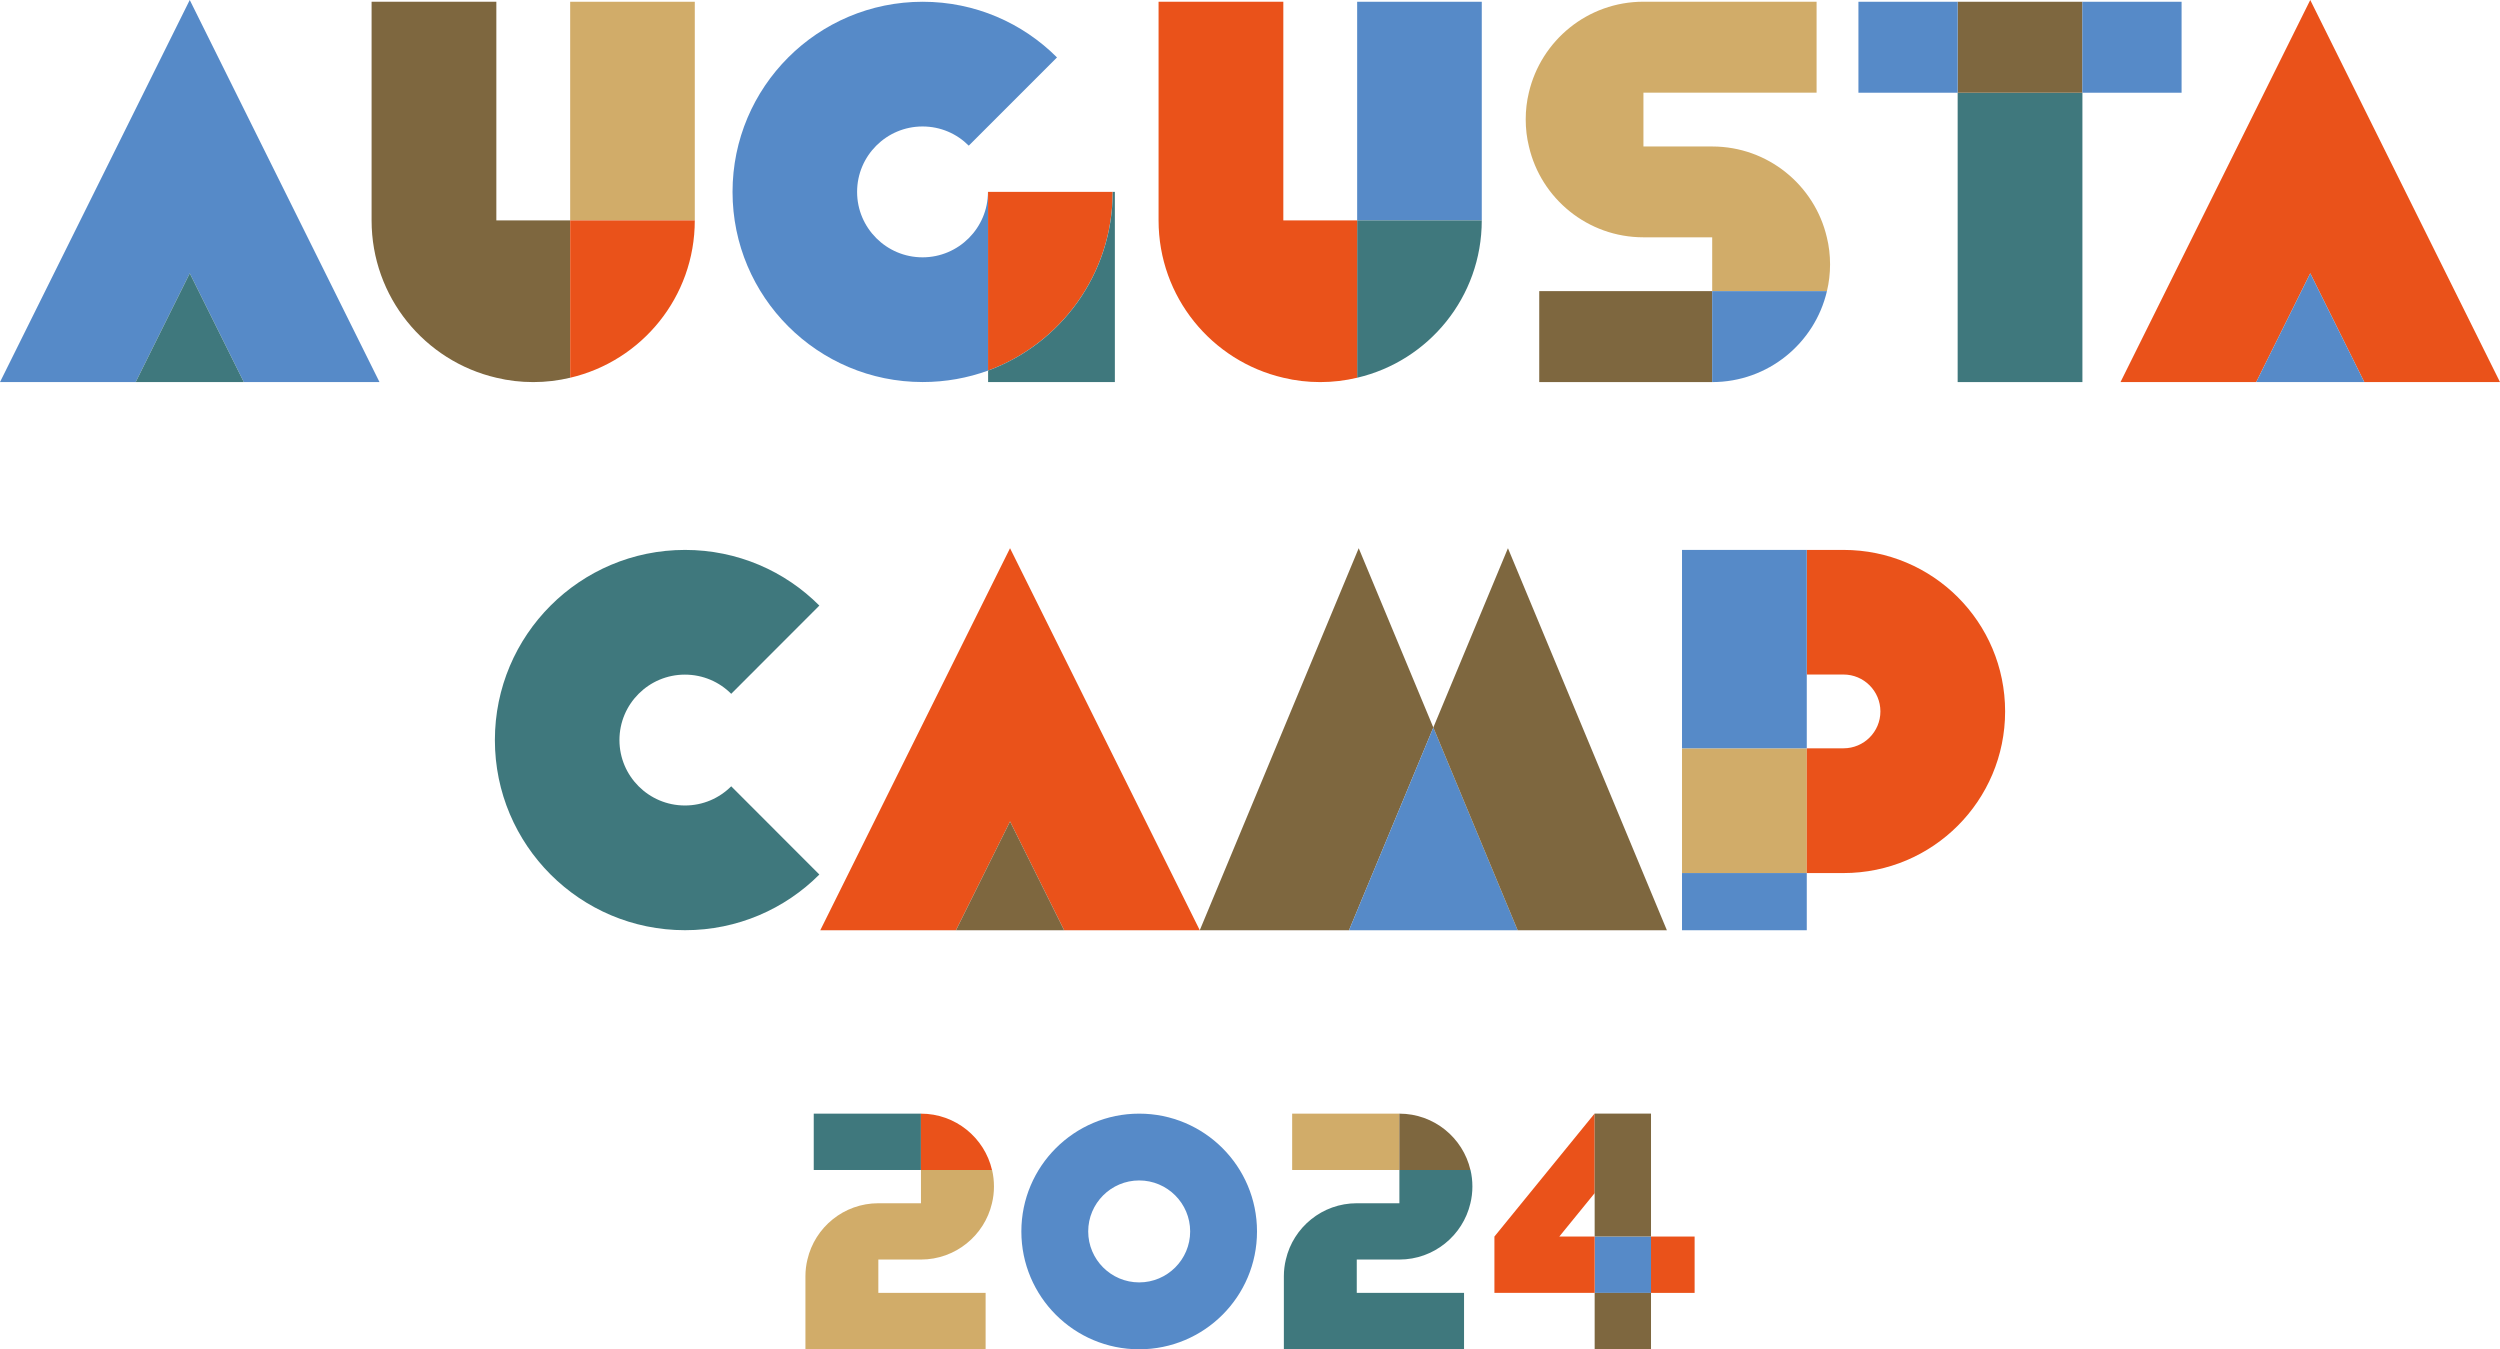 <?xml version="1.0" encoding="UTF-8"?>
<svg id="_レイヤー_2" data-name="レイヤー 2" xmlns="http://www.w3.org/2000/svg" viewBox="0 0 511.99 276.32">
  <defs>
    <style>
      .cls-1 {
        fill: #3f787d;
      }

      .cls-1, .cls-2, .cls-3, .cls-4, .cls-5 {
        stroke-width: 0px;
      }

      .cls-2 {
        fill: #7e673f;
      }

      .cls-3 {
        fill: #ea521a;
      }

      .cls-4 {
        fill: #d1ac69;
      }

      .cls-5 {
        fill: #568ac8;
      }
    </style>
  </defs>
  <g id="_デザイン" data-name="デザイン">
    <g>
      <g>
        <g>
          <rect class="cls-4" x="344.47" y="153.26" width="25.55" height="25.55"/>
          <path class="cls-3" d="M410.64,145.7c0,18.26-14.8,33.1-33.1,33.1h-7.52v-25.55h7.52c4.18,0,7.56-3.38,7.56-7.55s-3.38-7.56-7.56-7.56h-7.52v-25.52h7.52c18.3,0,33.1,14.78,33.1,33.08Z"/>
          <rect class="cls-5" x="344.47" y="178.8" width="25.55" height="11.71"/>
          <rect class="cls-5" x="344.47" y="112.62" width="25.55" height="40.63"/>
        </g>
        <path class="cls-1" d="M140.26,164.96c-7.39,0-13.4-6.01-13.4-13.4s6.01-13.4,13.4-13.4c3.71,0,7.06,1.49,9.49,3.93l18.05-18.07c-7.03-7.06-16.77-11.4-27.51-11.4-21.51,0-38.94,17.44-38.94,38.94s17.44,38.94,38.94,38.94c10.74,0,20.48-4.35,27.51-11.4l-18.05-18.07c-2.44,2.44-5.78,3.93-9.49,3.93Z"/>
        <g>
          <polygon class="cls-3" points="245.71 190.51 217.93 190.51 206.85 168.23 195.78 190.51 167.99 190.51 206.85 112.27 245.71 190.51"/>
          <polygon class="cls-2" points="217.93 190.51 195.78 190.51 206.85 168.23 217.93 190.51"/>
        </g>
        <g>
          <polygon class="cls-2" points="293.54 148.99 276.27 190.51 245.71 190.51 278.26 112.27 293.54 148.99"/>
          <g>
            <polygon class="cls-5" points="310.81 190.51 276.27 190.51 293.54 148.99 310.81 190.51"/>
            <polygon class="cls-2" points="341.37 190.51 310.81 190.51 293.54 148.99 308.82 112.27 341.37 190.51"/>
          </g>
        </g>
      </g>
      <g>
        <g>
          <rect class="cls-4" x="116.77" y=".36" width="25.52" height="44.78"/>
          <path class="cls-2" d="M116.77,45.14v32.22c-2.44.58-4.95.89-7.56.89s-5.12-.3-7.56-.89c-14.64-3.4-25.55-16.52-25.55-32.22V.36h25.55v44.78h15.11Z"/>
          <path class="cls-3" d="M142.29,45.14c0,15.69-10.88,28.81-25.52,32.22v-32.22h25.52Z"/>
        </g>
        <g>
          <rect class="cls-5" x="277.94" y=".36" width="25.52" height="44.78"/>
          <path class="cls-1" d="M303.46,45.14c0,15.69-10.88,28.81-25.52,32.22v-32.22h25.52Z"/>
          <path class="cls-3" d="M277.94,45.14v32.22c-2.44.58-4.95.89-7.56.89s-5.12-.3-7.56-.89c-14.64-3.4-25.55-16.52-25.55-32.22V.36h25.55v44.78h15.11Z"/>
        </g>
        <g>
          <rect class="cls-1" x="400.92" y="18.99" width="25.55" height="59.26"/>
          <rect class="cls-2" x="400.92" y=".36" width="25.55" height="18.63"/>
          <rect class="cls-5" x="380.6" y=".36" width="20.32" height="18.63"/>
          <rect class="cls-5" x="426.46" y=".36" width="20.32" height="18.63"/>
        </g>
        <g>
          <polygon class="cls-5" points="77.72 78.25 49.93 78.25 38.86 55.97 27.79 78.25 0 78.25 38.86 0 77.72 78.25"/>
          <polygon class="cls-1" points="49.93 78.25 27.79 78.25 38.86 55.97 49.93 78.25"/>
        </g>
        <g>
          <polygon class="cls-3" points="511.99 78.25 484.2 78.25 473.13 55.97 462.06 78.25 434.27 78.25 473.13 0 511.99 78.25"/>
          <polygon class="cls-5" points="484.2 78.25 462.06 78.25 473.13 55.97 484.2 78.25"/>
        </g>
        <g>
          <path class="cls-5" d="M188.93,52.7c-7.39,0-13.4-6.01-13.4-13.4s6.01-13.4,13.4-13.4c3.71,0,7.03,1.49,9.47,3.93l18.07-18.07c-7.06-7.06-16.77-11.4-27.51-11.4-21.51,0-38.94,17.44-38.94,38.94s17.44,38.94,38.94,38.94c4.71,0,9.22-.83,13.4-2.35v-36.59h-.03c0,7.39-6.01,13.4-13.4,13.4Z"/>
          <path class="cls-3" d="M227.87,39.3c0,16.8-10.63,31.11-25.52,36.59v-36.59h25.52Z"/>
          <path class="cls-1" d="M228.32,39.3v38.94h-25.96v-2.35c14.89-5.48,25.52-19.79,25.52-36.59h.44Z"/>
        </g>
        <g>
          <path class="cls-4" d="M374.79,54.14c0,1.88-.22,3.74-.64,5.48h-23.5v-11.02h-14.09c-11.4,0-20.98-7.94-23.44-18.6-.44-1.77-.66-3.63-.66-5.54s.22-3.74.64-5.48c2.49-10.68,12.04-18.63,23.47-18.63h35.46v18.63h-35.46v11.02h14.09c11.4,0,20.98,7.94,23.47,18.6.44,1.77.66,3.63.66,5.54Z"/>
          <rect class="cls-2" x="315.23" y="59.62" width="35.43" height="18.63"/>
          <path class="cls-5" d="M374.15,59.62c-2.49,10.68-12.07,18.63-23.5,18.63v-18.63h23.5Z"/>
        </g>
      </g>
      <g>
        <path class="cls-5" d="M233.3,228.07c-13.32,0-24.13,10.8-24.13,24.13s10.8,24.13,24.13,24.13,24.13-10.8,24.13-24.13-10.8-24.13-24.13-24.13ZM233.3,262.63c-5.76,0-10.44-4.68-10.44-10.44s4.68-10.44,10.44-10.44,10.44,4.68,10.44,10.44-4.68,10.44-10.44,10.44Z"/>
        <g>
          <rect class="cls-3" x="338.12" y="253.24" width="8.93" height="11.54"/>
          <rect class="cls-5" x="326.58" y="253.24" width="11.54" height="11.54"/>
          <polygon class="cls-3" points="326.58 244.35 319.34 253.24 326.58 253.24 326.58 264.78 306.05 264.78 306.05 253.24 326.56 228.06 326.58 228.06 326.58 244.35"/>
          <rect class="cls-2" x="326.58" y="264.78" width="11.54" height="11.54"/>
          <rect class="cls-2" x="326.58" y="228.06" width="11.54" height="25.17"/>
        </g>
        <g>
          <path class="cls-4" d="M179.88,257.95v6.82h21.97v11.54h-36.9v-14.94c0-1.18.14-2.33.41-3.43,1.53-6.6,7.46-11.52,14.52-11.52h8.73v-6.82h14.56c.26,1.08.39,2.23.39,3.4s-.14,2.33-.41,3.43c-1.54,6.6-7.48,11.52-14.54,11.52h-8.73Z"/>
          <rect class="cls-1" x="166.65" y="228.07" width="21.95" height="11.54"/>
          <path class="cls-3" d="M203.16,239.61h-14.56v-11.54c7.08,0,13.02,4.92,14.56,11.54Z"/>
        </g>
        <g>
          <path class="cls-1" d="M277.86,257.95v6.82h21.97v11.54h-36.9v-14.94c0-1.18.14-2.33.41-3.43,1.53-6.6,7.46-11.52,14.52-11.52h8.73v-6.82h14.56c.26,1.08.39,2.23.39,3.4s-.14,2.33-.41,3.43c-1.54,6.6-7.48,11.52-14.54,11.52h-8.73Z"/>
          <rect class="cls-4" x="264.63" y="228.07" width="21.95" height="11.54"/>
          <path class="cls-2" d="M301.14,239.61h-14.56v-11.54c7.08,0,13.02,4.92,14.56,11.54Z"/>
        </g>
      </g>
    </g>
  </g>
</svg>